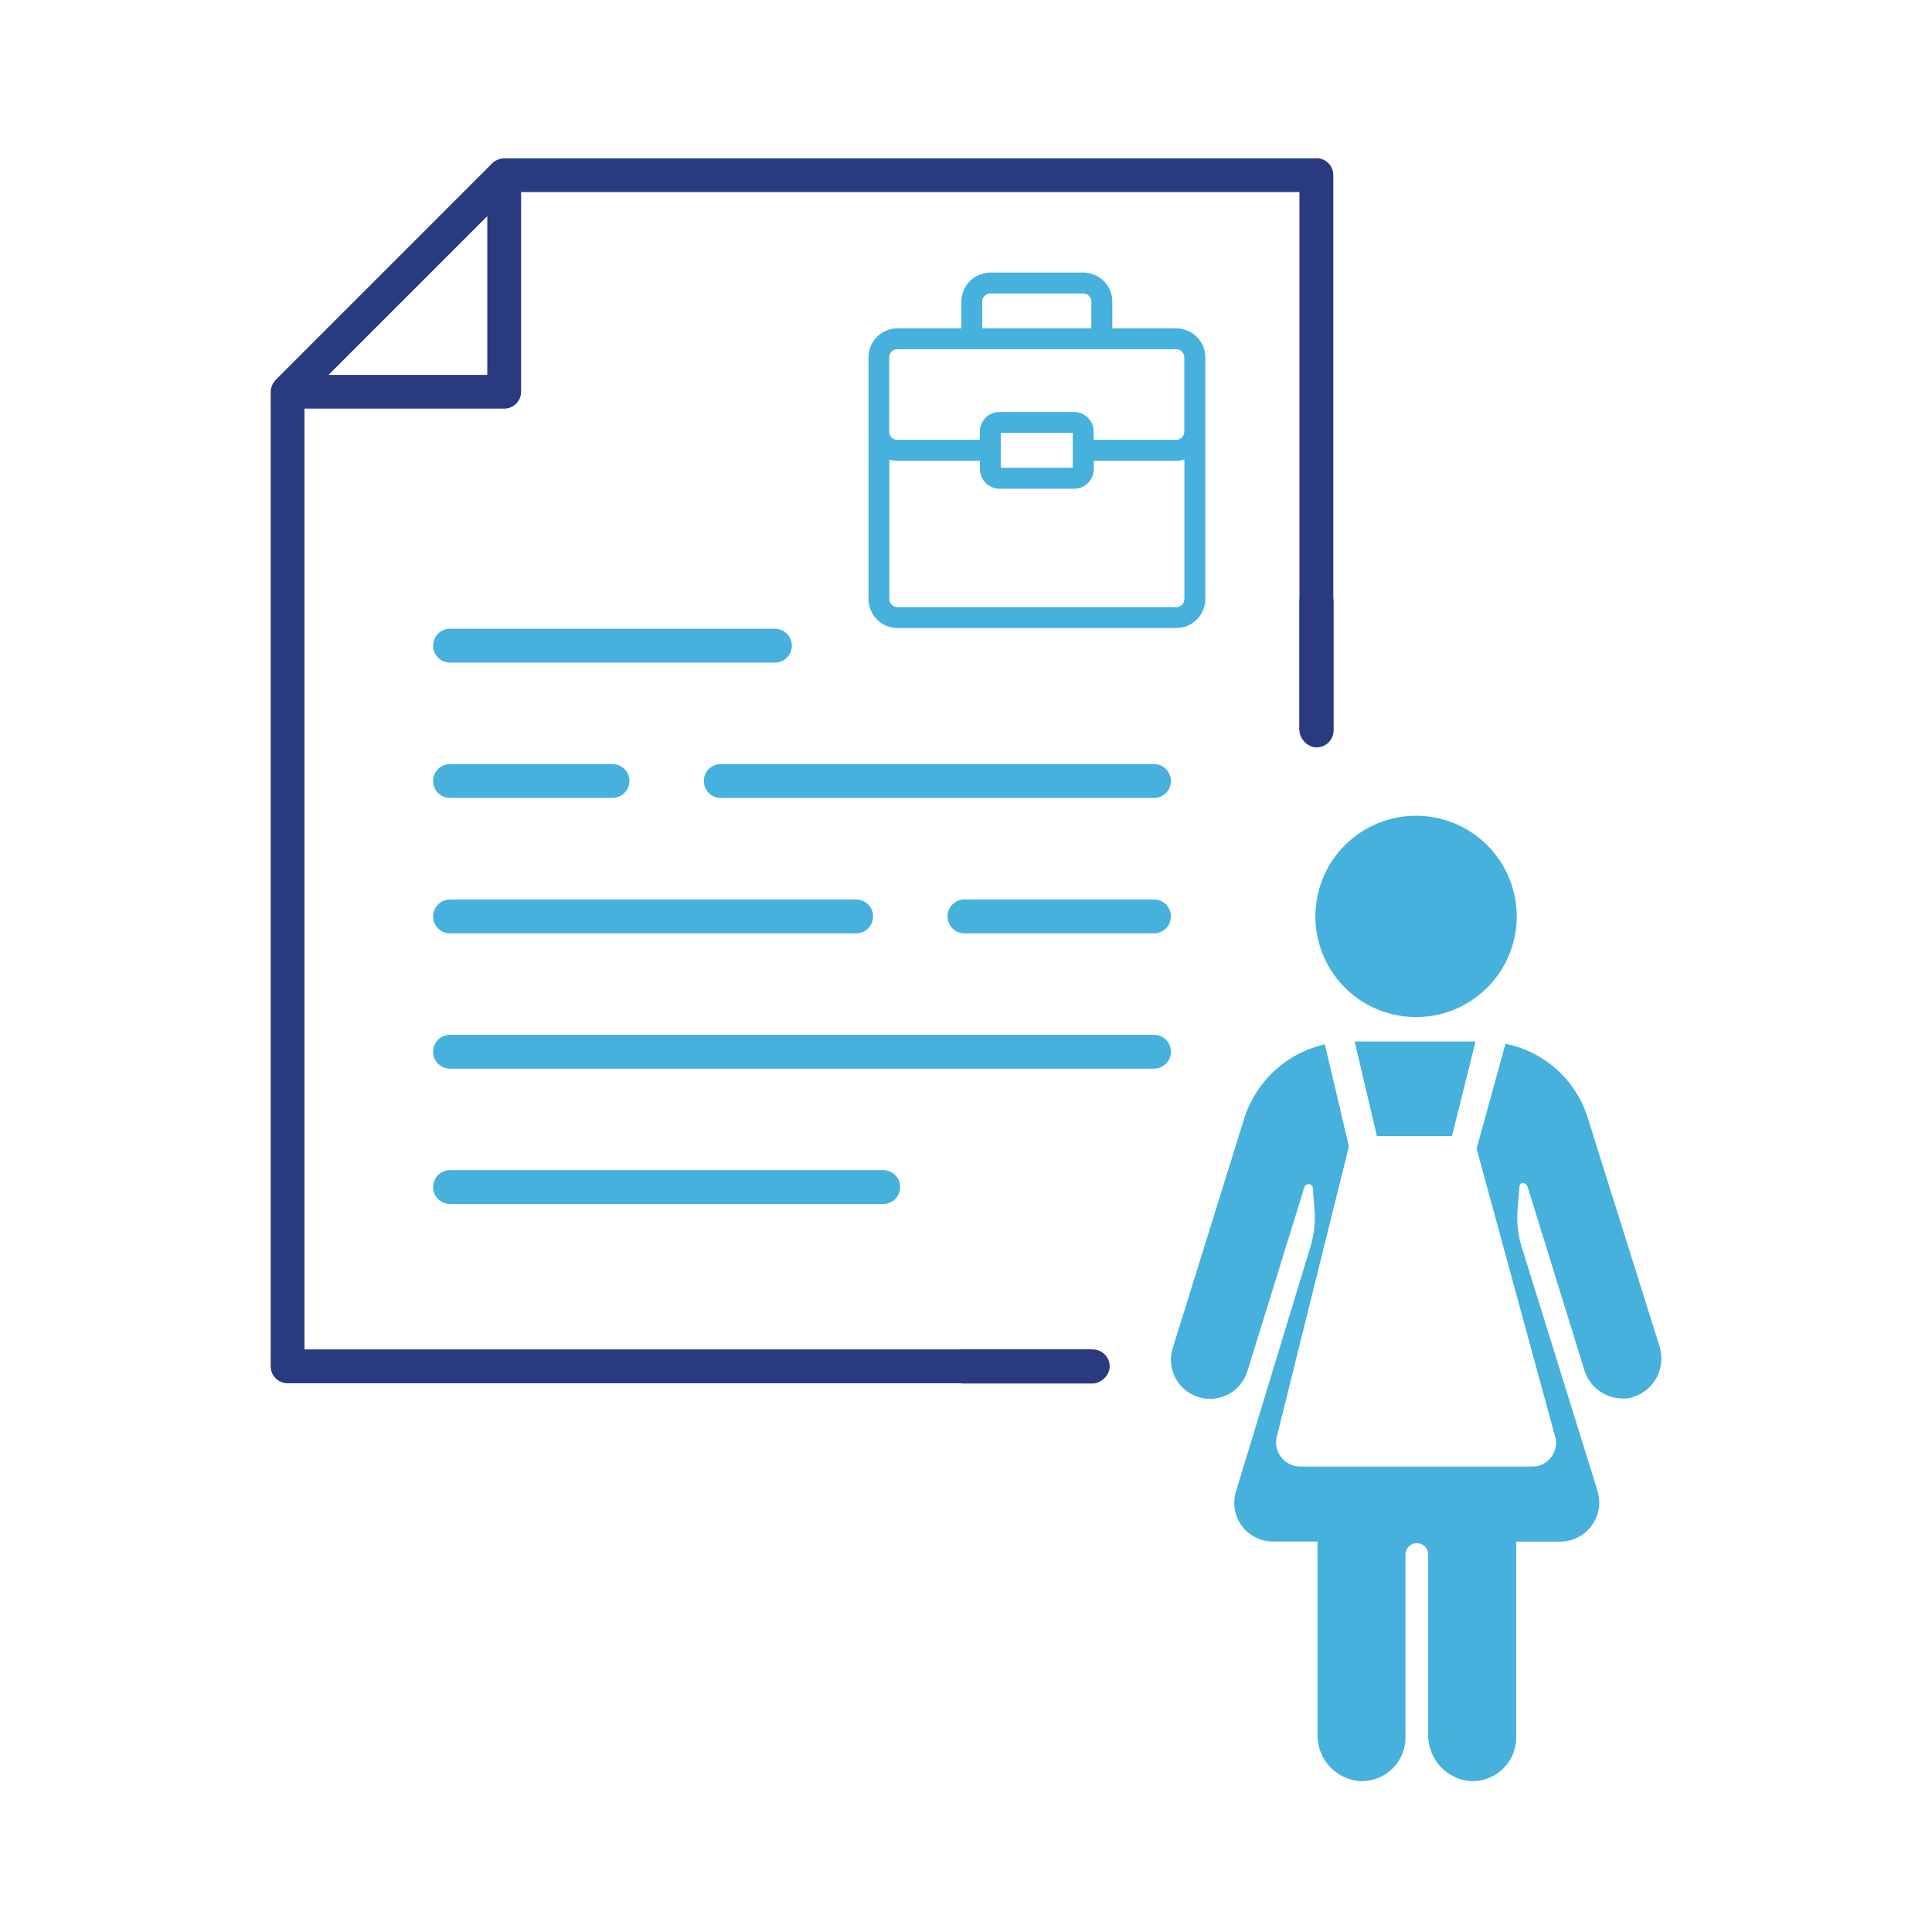 <?xml version="1.0" encoding="UTF-8"?>
<svg xmlns="http://www.w3.org/2000/svg" width="219" height="219" viewBox="0 0 219 219">
  <g id="Raggruppa_25" data-name="Raggruppa 25" transform="translate(-1276 -632)">
    <g id="_-tuaservizi-icona-colf-badanti" data-name="-tuaservizi-icona-colf-badanti" transform="translate(1269.176 613.8)">
      <path id="Tracciato_53" data-name="Tracciato 53" d="M140.15,55.42h-7.24V52.39a3.3,3.3,0,0,0-3.29-3.29H119.09a3.3,3.3,0,0,0-3.29,3.29v3.03h-7.24a3.3,3.3,0,0,0-3.29,3.29V86.1a3.3,3.3,0,0,0,3.29,3.29h31.6a3.3,3.3,0,0,0,3.29-3.29V58.71a3.3,3.3,0,0,0-3.29-3.29ZM107.63,70.29a3.11,3.11,0,0,0,.92.15h9.35v.92a2.243,2.243,0,0,0,2.24,2.24h8.43a2.243,2.243,0,0,0,2.24-2.24v-.92h9.35a3.109,3.109,0,0,0,.92-.15V86.1a.918.918,0,0,1-.92.92h-31.6a.918.918,0,0,1-.92-.92V70.29Zm9.35-12.5h23.17a.918.918,0,0,1,.92.92v8.43a.918.918,0,0,1-.92.92H130.8v-.92a2.243,2.243,0,0,0-2.24-2.24h-8.43a2.243,2.243,0,0,0-2.24,2.24v.92h-9.35a.918.918,0,0,1-.92-.92V58.71a.918.918,0,0,1,.92-.92h8.43Zm3.29,9.48h8.16v3.95h-8.16V67.27Zm10.27-11.85H118.16V52.39a.918.918,0,0,1,.92-.92h10.53a.918.918,0,0,1,.92.92v3.03Z" fill="#45b1dc"></path>
      <g id="Raggruppa_13" data-name="Raggruppa 13">
        <path id="Tracciato_54" data-name="Tracciato 54" d="M94.66,93.31H57.84a1.92,1.92,0,0,1,0-3.84H94.66a1.92,1.92,0,0,1,0,3.84Z" fill="#45b1dc"></path>
        <path id="Tracciato_55" data-name="Tracciato 55" d="M76.25,108.65H57.84a1.92,1.92,0,0,1,0-3.84H76.25a1.92,1.92,0,1,1,0,3.84Z" fill="#45b1dc"></path>
        <path id="Tracciato_56" data-name="Tracciato 56" d="M137.63,108.65H88.53a1.92,1.92,0,0,1,0-3.84h49.1a1.92,1.92,0,1,1,0,3.84Z" fill="#45b1dc"></path>
        <path id="Tracciato_57" data-name="Tracciato 57" d="M103.87,124H57.84a1.92,1.92,0,1,1,0-3.84h46.03a1.92,1.92,0,1,1,0,3.84Z" fill="#45b1dc"></path>
        <path id="Tracciato_58" data-name="Tracciato 58" d="M137.63,124H116.15a1.92,1.92,0,0,1,0-3.84h21.48a1.92,1.92,0,1,1,0,3.84Z" fill="#45b1dc"></path>
        <path id="Tracciato_59" data-name="Tracciato 59" d="M137.63,139.34H57.84a1.92,1.92,0,1,1,0-3.84h79.79a1.92,1.92,0,0,1,0,3.84Z" fill="#45b1dc"></path>
        <path id="Tracciato_60" data-name="Tracciato 60" d="M106.94,154.68H57.84a1.92,1.92,0,1,1,0-3.84h49.1a1.92,1.92,0,1,1,0,3.84Z" fill="#45b1dc"></path>
      </g>
      <g id="Raggruppa_14" data-name="Raggruppa 14">
        <path id="Tracciato_61" data-name="Tracciato 61" d="M156.04,36.15H63.98a2,2,0,0,0-.84.2c-.03.02-.07.03-.1.05a1.73,1.73,0,0,0-.41.3L38.08,61.25a1.73,1.73,0,0,0-.3.41c-.02.04-.04.07-.06.11a2.384,2.384,0,0,0-.17.47h0a2.325,2.325,0,0,0-.04.37V173.08A1.92,1.92,0,0,0,39.43,175h91.11v-3.84H41.34V64.52H63.97a1.92,1.92,0,0,0,1.92-1.92V39.97h88.23V101h3.84V38.05a1.92,1.92,0,0,0-1.92-1.92ZM62.06,60.7h-18l9-9,9-9Z" fill="#2a3a7f"></path>
        <rect id="Rettangolo_1" data-name="Rettangolo 1" width="3.87" height="18.46" rx="1.93" transform="translate(154.12 84.46)" fill="#2a3a7f"></rect>
        <rect id="Rettangolo_2" data-name="Rettangolo 2" width="3.87" height="18.46" rx="1.93" transform="translate(132.61 171.16) rotate(90)" fill="#2a3a7f"></rect>
      </g>
      <path id="Tracciato_62" data-name="Tracciato 62" d="M155.93,122.08a11.41,11.41,0,1,1,11.41,11.41A11.412,11.412,0,0,1,155.93,122.08Z" fill="#45b1dc"></path>
      <g id="Raggruppa_15" data-name="Raggruppa 15">
        <path id="Tracciato_63" data-name="Tracciato 63" d="M171.41,146.97l2.67-10.71h-13.7l2.52,10.71Z" fill="#45b1dc"></path>
        <path id="Tracciato_64" data-name="Tracciato 64" d="M194.93,170.79l-8.12-25.85a12.29,12.29,0,0,0-9.33-8.42L174.2,148.4l8.97,32.89a2.7,2.7,0,0,1-2.56,3.15H154.13a2.75,2.75,0,0,1-2.62-3.21l8.23-33.12h-.02L157,136.58a12.494,12.494,0,0,0-9.13,8.37l-8.1,26.03a4.429,4.429,0,1,0,8.47,2.59l6.46-20.86a.52.52,0,0,1,.92,0l.18,2.22a11.667,11.667,0,0,1-.55,4.98l-8.31,27.31a4.387,4.387,0,0,0,4.25,5.72h4.98v21.97a5.208,5.208,0,0,0,4.62,5.17,4.947,4.947,0,0,0,5.35-4.98V194.42a1.29,1.29,0,0,1,2.58,0v20.49a5.208,5.208,0,0,0,4.62,5.17,4.947,4.947,0,0,0,5.35-4.98V192.95h4.98a4.449,4.449,0,0,0,4.25-5.72l-8.49-27.31a11.513,11.513,0,0,1-.55-4.98l.18-2.22c0-.55.74-.55.92,0l6.46,20.86a4.541,4.541,0,0,0,4.25,3.14,3.2,3.2,0,0,0,1.29-.18,4.553,4.553,0,0,0,2.95-5.72Z" fill="#45b1dc"></path>
      </g>
    </g>
    <g id="Rettangolo_9" data-name="Rettangolo 9" transform="translate(1276 632)" fill="rgba(255,255,255,0)" stroke="rgba(112,112,112,0)" stroke-width="1">
      <rect width="219" height="219" stroke="none"></rect>
      <rect x="0.5" y="0.5" width="218" height="218" fill="none"></rect>
    </g>
  </g>
</svg>
